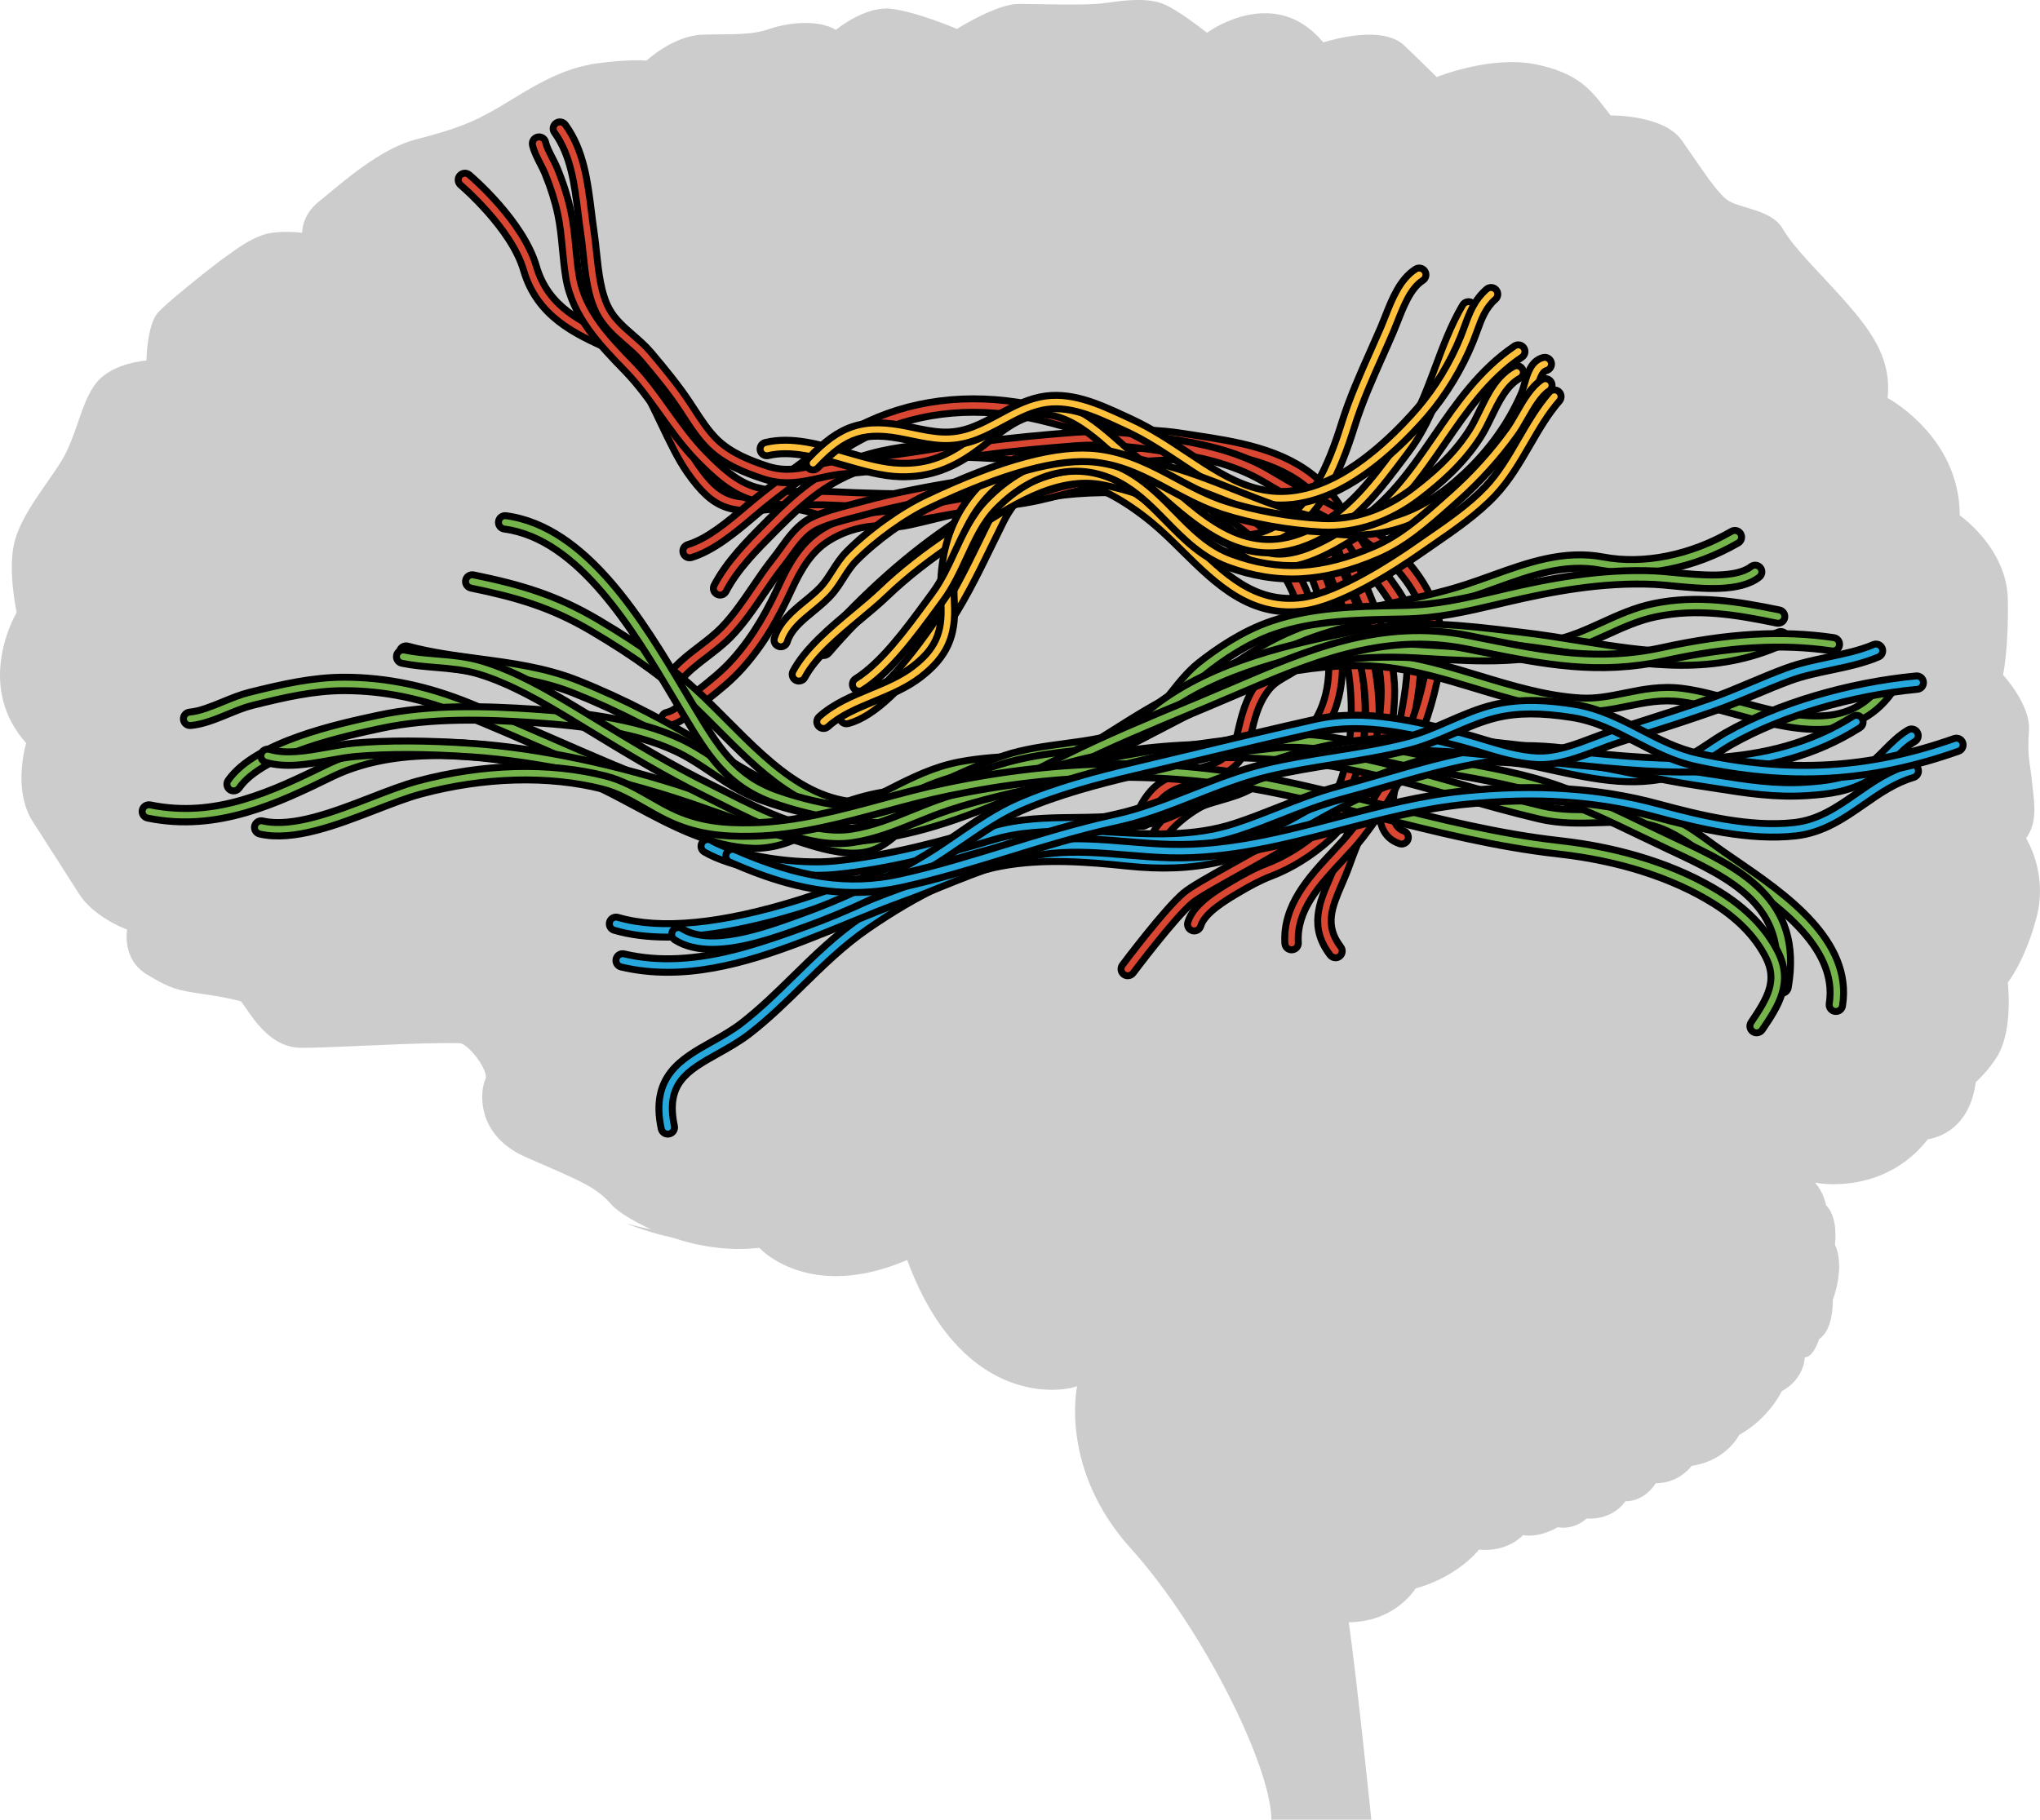 <?xml version="1.0" encoding="utf-8"?>
<!-- Generator: Adobe Illustrator 16.0.0, SVG Export Plug-In . SVG Version: 6.00 Build 0)  -->
<!DOCTYPE svg PUBLIC "-//W3C//DTD SVG 1.1//EN" "http://www.w3.org/Graphics/SVG/1.1/DTD/svg11.dtd">
<svg version="1.1" id="Layer_1" xmlns="http://www.w3.org/2000/svg" xmlns:xlink="http://www.w3.org/1999/xlink" x="0px" y="0px"
	 width="294.373px" height="262.651px" viewBox="0 0 294.373 262.651" enable-background="new 0 0 294.373 262.651"
	 xml:space="preserve">
<g>
	<path id="changecolor" fill="#CCCCCC" d="M292.576,121.37c-0.004-0.007-0.007-0.013-0.01-0.019
		c-0.039-0.071-0.072-0.132-0.101-0.181c-0.007-0.013-0.011-0.02-0.018-0.031c-0.023-0.04-0.042-0.072-0.055-0.093
		c-0.017-0.028-0.026-0.043-0.026-0.043c1.807-2.497,1.107-5.552,0.833-8.324c-0.274-2.78-0.691-3.472-0.417-7.217
		c0.274-3.746-3.746-8.05-3.746-8.05s0.832-3.604,0.691-10.955c-0.12-6.252-5.029-10.581-6.506-11.745c0-0.001,0-0.001,0-0.001
		c-0.021-0.017-0.037-0.029-0.057-0.044c-0.229-0.179-0.372-0.28-0.372-0.28c0-0.357-0.011-0.708-0.03-1.054
		c-0.006-0.101-0.018-0.196-0.025-0.296c-0.018-0.243-0.035-0.487-0.063-0.725c-0.01-0.088-0.025-0.173-0.037-0.261
		c-0.032-0.244-0.063-0.489-0.105-0.728c-0.01-0.06-0.023-0.116-0.035-0.176c-0.048-0.263-0.098-0.524-0.157-0.779
		c-0.007-0.029-0.015-0.057-0.022-0.086c-0.066-0.283-0.138-0.563-0.217-0.836c0-0.002-0.001-0.003-0.002-0.005
		c-2.205-7.626-8.946-11.562-9.646-11.952c-0.009-0.005-0.011-0.006-0.018-0.01c-0.028-0.016-0.048-0.026-0.048-0.026
		c0.559-5.269-1.939-9.156-5.686-13.452c-3.745-4.303-7.775-8.05-9.439-10.963c-1.665-2.914-6.519-2.914-8.184-4.303
		c-0.208-0.176-0.425-0.376-0.641-0.608c-1.556-1.615-3.438-4.57-5.744-7.851c-2.63-3.746-10.265-3.612-10.265-3.612
		c-0.127-0.16-0.249-0.317-0.372-0.474c0-0.001,0-0.002-0.001-0.003c-0.107-0.139-0.215-0.273-0.319-0.409
		c0,0-0.001-0.001-0.002-0.001c-2.26-2.908-4.06-5.198-9.984-6.463c-6.523-1.39-14.426,1.802-14.434,1.806
		c0-0.001-0.001-0.002-0.001-0.002v0.002c-0.001-0.001-0.913-0.917-2.985-2.919c-0.004-0.004-0.008-0.007-0.012-0.011
		c-0.251-0.242-0.512-0.494-0.797-0.768c-0.287-0.277-0.593-0.57-0.917-0.881c-0.201-0.193-0.422-0.362-0.656-0.513
		c-0.085-0.056-0.181-0.097-0.271-0.147c-0.154-0.086-0.307-0.174-0.471-0.244c-0.124-0.055-0.256-0.096-0.386-0.142
		c-0.141-0.05-0.278-0.103-0.424-0.144c-0.149-0.043-0.305-0.075-0.459-0.109c-0.096-0.021-0.187-0.049-0.283-0.066
		c0.001,0.003,0.002,0.006,0.003,0.01c-1.326-0.244-2.786-0.211-4.131-0.052h0.001c-0.31,0.036-0.612,0.079-0.905,0.126
		c-0.003,0.001-0.006,0.001-0.008,0.002c-0.088,0.014-0.168,0.03-0.255,0.045c-1.942,0.332-3.41,0.817-3.41,0.817
		c-0.242-0.295-0.489-0.567-0.737-0.826c-0.052-0.055-0.105-0.103-0.157-0.155c-0.205-0.207-0.412-0.404-0.62-0.588
		c-0.041-0.035-0.081-0.068-0.121-0.104c-0.232-0.198-0.466-0.385-0.7-0.557c-0.014-0.01-0.027-0.02-0.041-0.029
		c-6.69-4.859-14.414,0.869-14.414,0.869s-0.269-0.217-0.7-0.549c-0.001-0.002-0.003-0.004-0.005-0.005
		c-0.087-0.067-0.179-0.138-0.278-0.213c-0.01-0.008-0.021-0.017-0.031-0.024c-0.392-0.298-0.87-0.653-1.395-1.027
		c-0.025-0.019-0.051-0.036-0.076-0.055c-0.103-0.073-0.207-0.146-0.313-0.22c-0.047-0.032-0.093-0.064-0.14-0.098
		c-0.098-0.067-0.196-0.135-0.296-0.202c-0.059-0.039-0.115-0.078-0.174-0.117c-0.094-0.063-0.188-0.126-0.283-0.188
		c-0.064-0.043-0.129-0.085-0.193-0.126c-0.092-0.061-0.184-0.118-0.274-0.177c-0.069-0.044-0.139-0.087-0.208-0.13
		c-0.088-0.054-0.174-0.107-0.261-0.159c-0.074-0.045-0.147-0.087-0.221-0.13c-0.081-0.048-0.161-0.096-0.241-0.141
		c-0.084-0.048-0.166-0.092-0.248-0.137c-0.067-0.036-0.136-0.074-0.202-0.109c-0.146-0.076-0.29-0.148-0.43-0.214
		c-2.355-1.115-5.827-0.699-8.601-0.283c-2.77,0.415-9.431,0.141-12.626,0.141c-2.662,0-7.05,2.505-8.433,3.336
		c-0.056,0.034-0.104,0.063-0.151,0.091c-0.023,0.015-0.045,0.027-0.065,0.041c-0.14,0.085-0.224,0.138-0.224,0.138
		s-5.828-2.497-9.574-2.914c-0.278-0.031-0.56-0.034-0.841-0.025c-0.076,0.002-0.153,0.01-0.23,0.015
		c-0.217,0.015-0.433,0.038-0.648,0.072c-0.068,0.011-0.137,0.021-0.205,0.033c-0.578,0.107-1.146,0.272-1.691,0.478l0,0l0,0
		c-2.389,0.899-4.292,2.482-4.292,2.482c-0.29-0.187-0.611-0.342-0.956-0.473c-0.185-0.07-0.392-0.115-0.59-0.171
		c-0.17-0.047-0.33-0.105-0.508-0.143c-0.243-0.051-0.502-0.078-0.758-0.11c-0.148-0.019-0.29-0.048-0.442-0.061
		c-0.273-0.023-0.554-0.026-0.835-0.031c-0.126-0.003-0.249-0.016-0.376-0.015l-0.002,0.004c-1.804,0.015-3.676,0.359-5.105,0.858
		c-2.781,0.974-5.553,0.698-9.716,0.832c-4.162,0.142-8.05,3.746-8.05,3.746s-2.213-0.274-7.351,0.417
		c-0.255,0.034-0.505,0.079-0.755,0.123l0.028,0.016c-4.813,0.861-8.904,3.593-12.866,5.971c-4.162,2.497-6.943,3.463-12.354,4.854
		c-2.195,0.563-4.456,1.793-6.547,3.189c-0.007,0.004-0.014,0.009-0.021,0.014c-0.313,0.209-0.621,0.42-0.925,0.635
		c-0.02,0.015-0.039,0.028-0.059,0.042c-0.295,0.209-0.585,0.419-0.87,0.63c-0.021,0.017-0.044,0.033-0.066,0.05
		c-0.288,0.215-0.57,0.429-0.848,0.642c-0.01,0.008-0.02,0.016-0.029,0.023c-1.861,1.438-3.444,2.818-4.504,3.657
		c-2.624,2.069-2.499,4.546-2.497,4.575c-0.002,0-0.004,0-0.006,0l0.001,0.002c-0.05-0.006-3.482-0.41-5.549,0.275
		c-2.081,0.691-3.746,1.94-5.686,3.33c-0.1,0.072-0.213,0.154-0.335,0.244c-0.104,0.076-0.217,0.161-0.334,0.249
		c-0.01,0.007-0.019,0.014-0.028,0.021c-2.437,1.83-7.629,6.021-8.875,7.395c-1.29,1.414-1.619,5.219-1.66,6.644
		c0,0.005,0,0.011,0,0.015c-0.003,0.105-0.005,0.2-0.005,0.276c0,0-4.861,0.283-7.217,3.196c-0.28,0.347-0.53,0.726-0.763,1.123
		c-0.071,0.122-0.134,0.256-0.201,0.382c-0.154,0.288-0.307,0.579-0.445,0.886c-0.07,0.156-0.137,0.32-0.205,0.482
		c-0.123,0.296-0.246,0.595-0.362,0.902c-0.073,0.195-0.146,0.395-0.218,0.594c-0.042,0.117-0.086,0.229-0.128,0.348
		c0.002-0.002,0.005-0.004,0.007-0.007c-0.802,2.278-1.551,4.76-2.954,6.944c-0.282,0.439-0.577,0.879-0.876,1.318v-0.001
		c-0.428,0.628-0.866,1.258-1.304,1.889c-0.375,0.54-0.747,1.081-1.11,1.624c-0.006,0.008-0.012,0.017-0.018,0.025
		c-0.785,1.174-1.517,2.353-2.111,3.54c-0.004,0.006-0.008,0.013-0.011,0.019v0.002c-0.557,1.115-0.995,2.238-1.229,3.372
		c-0.833,4.028,0.417,9.714,0.417,9.714s-5.603,9.336,0.294,17.516l-0.011-0.012c0.021,0.029,0.044,0.058,0.065,0.086
		c0.141,0.193,0.284,0.387,0.438,0.579c0.188,0.235,0.384,0.47,0.594,0.702c0,0-0.01,0.033-0.026,0.088
		c-0.002,0.009-0.005,0.019-0.008,0.027c-0.016,0.056-0.035,0.129-0.061,0.225c-0.007,0.025-0.014,0.054-0.021,0.082
		c-0.024,0.094-0.05,0.198-0.079,0.321c-0.01,0.042-0.019,0.085-0.029,0.13c-0.027,0.125-0.057,0.258-0.086,0.406
		c-0.012,0.058-0.022,0.114-0.034,0.175c-0.029,0.151-0.058,0.312-0.086,0.482c-0.012,0.069-0.022,0.137-0.034,0.209
		c-0.027,0.177-0.052,0.361-0.076,0.554c-0.011,0.079-0.021,0.155-0.029,0.236c-0.023,0.201-0.042,0.411-0.06,0.626
		c-0.007,0.081-0.015,0.159-0.021,0.243c-0.017,0.24-0.026,0.489-0.033,0.742c-0.001,0.057-0.006,0.109-0.007,0.166h0.001
		c-0.035,2.104,0.309,4.571,1.661,6.658c3.056,4.72,4.438,6.943,6.66,10.406c0.728,1.135,1.722,2.074,2.729,2.828l-0.002-0.001
		c0.009,0.007,0.018,0.013,0.027,0.019c0.238,0.178,0.476,0.344,0.713,0.501c0.023,0.016,0.046,0.03,0.069,0.046
		c0.503,0.33,0.989,0.612,1.433,0.847c0,0,0,0,0,0.001c0.22,0.115,0.426,0.22,0.619,0.313c0.012,0.006,0.024,0.012,0.036,0.018
		c0.386,0.186,0.705,0.324,0.933,0.418c0.015,0.005,0.023,0.009,0.036,0.015c0.095,0.038,0.171,0.068,0.226,0.089
		c0.018,0.007,0.023,0.009,0.036,0.014c0.047,0.018,0.078,0.029,0.078,0.029s-0.003,0.014-0.006,0.036
		c-0.002,0.01-0.003,0.018-0.005,0.031c-0.004,0.021-0.008,0.047-0.012,0.079c-0.003,0.021-0.006,0.04-0.009,0.066
		c-0.005,0.042-0.01,0.092-0.015,0.146c-0.004,0.031-0.006,0.062-0.009,0.096c-0.005,0.063-0.01,0.131-0.014,0.205
		c-0.002,0.041-0.003,0.085-0.005,0.13c-0.002,0.057-0.003,0.115-0.004,0.177c0,0.053,0,0.104,0,0.159
		c0.001,0.072,0.004,0.148,0.008,0.226c0.003,0.076,0.008,0.153,0.014,0.234c0.006,0.091,0.014,0.184,0.024,0.279
		c0.007,0.063,0.017,0.128,0.025,0.192c0.011,0.08,0.023,0.161,0.038,0.243c0.012,0.068,0.023,0.137,0.038,0.207
		c0.021,0.099,0.044,0.198,0.069,0.299c0.02,0.076,0.039,0.151,0.062,0.228c0.036,0.125,0.076,0.251,0.122,0.378
		c0.022,0.064,0.049,0.128,0.074,0.193c0.04,0.1,0.083,0.199,0.129,0.3c0.03,0.064,0.06,0.129,0.093,0.194
		c0.063,0.124,0.132,0.248,0.206,0.372c0.022,0.036,0.041,0.073,0.064,0.109c0,0.001,0,0.002,0.001,0.003h0.001
		c0.447,0.708,1.094,1.386,2.022,1.935c3.395,2.016,4.181,2.205,7.706,2.736c0.363,0.056,0.746,0.113,1.177,0.177
		c0.318,0.049,0.615,0.097,0.904,0.145h0.001c1.67,0.277,2.866,0.551,3.69,0.764c1.172,1.281,3.72,6.727,8.756,6.727
		c4.337,0,13.236-0.592,19.862-0.675c1.058-0.009,2.065-0.009,2.98,0.009c1.197,0.024,4.318,4,3.697,5.25l-0.006-0.001
		c-0.422,0.841-1.057,4.146,0.934,7.233c0.584,0.904,1.385,1.791,2.494,2.591c0.698,0.504,1.516,0.974,2.47,1.392
		c0.095,0.041,0.178,0.078,0.271,0.118c0.533,0.234,1.041,0.456,1.526,0.667l-0.001-0.001c6.221,2.709,8.418,3.621,10.565,6.1
		c0.089,0.103,0.213,0.222,0.354,0.348c0.029,0.027,0.064,0.056,0.097,0.084c0.123,0.106,0.262,0.219,0.417,0.338
		c0.042,0.032,0.082,0.063,0.126,0.097c0.405,0.303,0.903,0.637,1.488,0.99c0.056,0.033,0.115,0.067,0.172,0.102
		c0.24,0.142,0.492,0.285,0.757,0.431c0.088,0.048,0.174,0.096,0.264,0.144c0.28,0.15,0.572,0.3,0.877,0.451
		c0.067,0.033,0.129,0.065,0.197,0.099c0.308,0.149,0.626,0.298,0.955,0.444c-2.241-0.448-3.654-0.88-3.654-0.88
		c2.341,0.939,4.579,1.608,6.721,2.075c0.071,0.024,0.145,0.047,0.217,0.07c0.44,0.145,0.892,0.283,1.353,0.414
		c0.164,0.046,0.334,0.086,0.5,0.131c0.322,0.085,0.646,0.167,0.975,0.243c0.217,0.051,0.436,0.098,0.656,0.144
		c0.3,0.063,0.604,0.12,0.91,0.175c0.225,0.04,0.448,0.082,0.676,0.117c0.417,0.065,0.84,0.119,1.266,0.167
		c0.269,0.029,0.54,0.052,0.813,0.074c0.347,0.028,0.695,0.054,1.048,0.069c0.251,0.011,0.503,0.015,0.757,0.019
		c0.311,0.004,0.623,0.002,0.938-0.004c0.258-0.006,0.515-0.011,0.774-0.024c0.368-0.02,0.738-0.053,1.109-0.089
		c0.174-0.017,0.347-0.021,0.521-0.041c0.061,0.066,2.375,2.588,6.968,3.634c0.006,0.001,0.013,0.003,0.019,0.004
		c0.24,0.055,0.485,0.104,0.738,0.15c0.02,0.004,0.041,0.007,0.062,0.011c0.241,0.043,0.486,0.082,0.738,0.115
		c0.032,0.005,0.065,0.008,0.097,0.012c0.244,0.031,0.491,0.06,0.745,0.082c0.044,0.004,0.09,0.006,0.134,0.01
		c0.246,0.02,0.495,0.036,0.75,0.047c0.058,0.002,0.117,0.002,0.175,0.004c0.246,0.008,0.493,0.014,0.748,0.012
		c0.079,0,0.161-0.005,0.241-0.006c0.239-0.005,0.479-0.01,0.725-0.023c0.103-0.005,0.209-0.016,0.312-0.022
		c0.23-0.017,0.46-0.031,0.696-0.055c0.14-0.015,0.284-0.035,0.427-0.052c0.206-0.025,0.41-0.047,0.622-0.078
		c0.23-0.034,0.469-0.078,0.706-0.121c0.128-0.022,0.252-0.04,0.382-0.065c1.851-0.36,3.869-0.97,6.059-1.91
		c0.225,0.607,0.466,1.233,0.724,1.865c7.834,18.988,21.293,17.322,23.792,16.356c0,0-2.64,11.929,7.767,23.442
		c10.404,11.521,20.262,31.501,20.262,39.124h4.293h1.467h8.665c0,0-2.056-20.104-3.253-28.494c0.413-0.002,0.812-0.021,1.196-0.057
		c0.195-0.019,0.377-0.051,0.565-0.077c0.183-0.025,0.372-0.044,0.549-0.077c0.194-0.035,0.374-0.083,0.56-0.126
		c0.157-0.037,0.32-0.067,0.471-0.109c0.179-0.05,0.344-0.108,0.514-0.163c0.146-0.048,0.297-0.092,0.437-0.143
		c0.157-0.059,0.304-0.125,0.454-0.188c0.139-0.059,0.281-0.113,0.414-0.176c0.138-0.064,0.265-0.133,0.396-0.2
		c0.132-0.068,0.267-0.134,0.392-0.204c0.118-0.067,0.227-0.137,0.339-0.205c0.125-0.076,0.253-0.152,0.371-0.23
		c0.1-0.066,0.19-0.133,0.285-0.2c0.117-0.083,0.235-0.166,0.345-0.249c0.083-0.064,0.159-0.127,0.237-0.19
		c0.108-0.088,0.217-0.175,0.316-0.262c0.068-0.06,0.129-0.116,0.192-0.175c0.099-0.09,0.196-0.178,0.285-0.266
		c0.054-0.051,0.101-0.1,0.149-0.15c0.09-0.09,0.176-0.179,0.254-0.264c0.039-0.042,0.072-0.08,0.109-0.121
		c0.079-0.089,0.154-0.174,0.222-0.255c0.024-0.029,0.045-0.055,0.067-0.083c0.071-0.086,0.135-0.166,0.191-0.239
		c0.01-0.015,0.019-0.026,0.029-0.04c0.164-0.219,0.266-0.374,0.289-0.412c0.009-0.009,0.009-0.009,0.009-0.009
		c6.24-1.771,9.155-5.615,9.158-5.619c0.26,0.026,0.512,0.041,0.756,0.046c3.669,0.069,5.586-2.127,5.586-2.127
		c0.156,0.026,0.313,0.045,0.468,0.056c2.332,0.173,4.526-1.2,4.526-1.2c2.498,0.417,4.162-1.249,4.162-1.249
		c3.953,0.209,5.619-2.497,5.619-2.497c2.913,0,4.371-2.602,4.371-2.602c3.113,0,4.822-2.042,5.118-2.428
		c0.003-0.004,0.002-0.004,0.006-0.008c0.026-0.035,0.045-0.061,0.045-0.061c0.113-0.017,0.217-0.042,0.327-0.062
		c4.808-0.841,6.54-4.413,6.54-4.413c4.337-2.394,6.155-6.314,6.155-6.314c1.658-0.906,2.489-2.129,2.906-3.125
		c0.416-0.991,0.421-1.758,0.421-1.768c1.268-0.002,2.089-2.658,2.089-2.658c1.829-1.163,1.955-4.596,1.958-5.432
		c0-0.118-0.002-0.184-0.002-0.186c0.571-1.64,0.819-3.018,0.893-4.145h0.001l-0.001-0.001c0.166-2.57-0.59-3.828-0.59-3.828
		c0.078-0.69,0.093-1.298,0.072-1.845c-0.108-2.848-1.34-3.834-1.34-3.834c-0.004-0.016-0.009-0.029-0.013-0.045
		c-0.067-0.304-0.15-0.584-0.241-0.854c-0.029-0.09-0.061-0.176-0.093-0.262c-0.09-0.239-0.186-0.467-0.291-0.679
		c-0.027-0.055-0.055-0.108-0.083-0.162c-0.106-0.202-0.219-0.39-0.335-0.567c-0.044-0.066-0.088-0.132-0.133-0.195
		c-0.128-0.181-0.258-0.353-0.391-0.507c-0.007-0.008-0.013-0.018-0.02-0.025c0.827,0.192,7.251,1.175,12.933-2.997
		c0.006,0,0.012,0.001,0.018,0.001c0.27-0.198,0.536-0.41,0.802-0.632c0.106-0.09,0.211-0.186,0.316-0.279
		c0.292-0.256,0.579-0.528,0.863-0.815c0.106-0.108,0.213-0.218,0.318-0.331c0.356-0.381,0.708-0.778,1.048-1.215
		c0,0,1.578-0.14,3.24-1.339c0-0.001,0-0.001,0-0.001h0.001c1.545-1.116,3.163-3.147,3.652-6.869v-0.009
		c1.168-1.063,2.072-2.186,2.719-3.14l0,0c0.131-0.193,0.27-0.394,0.378-0.572c0.138-0.227,0.262-0.465,0.378-0.71
		c0.036-0.074,0.067-0.152,0.101-0.229c0.013-0.029,0.026-0.059,0.039-0.088c0.011-0.025,0.022-0.05,0.033-0.075
		c0.051-0.123,0.102-0.246,0.148-0.372c0.033-0.088,0.064-0.176,0.095-0.265c0.063-0.182,0.122-0.365,0.177-0.551
		c0.024-0.085,0.05-0.17,0.072-0.255c0.058-0.21,0.108-0.42,0.156-0.632c0.014-0.063,0.029-0.123,0.042-0.185
		c0.119-0.567,0.208-1.139,0.272-1.701c0.005-0.042,0.008-0.082,0.013-0.124c0.025-0.236,0.047-0.47,0.064-0.7
		c0.005-0.066,0.01-0.13,0.014-0.195c0.015-0.207,0.026-0.411,0.034-0.611c0.003-0.066,0.006-0.133,0.009-0.198
		c0.007-0.199,0.012-0.394,0.015-0.583c0-0.057,0.002-0.114,0.002-0.169c0.002-0.221,0.002-0.433-0.002-0.636
		c0-0.018,0-0.037,0-0.055c-0.003-0.208-0.009-0.405-0.016-0.591c-0.005-0.121-0.01-0.229-0.016-0.34
		c-0.002-0.055-0.005-0.111-0.008-0.164c-0.042-0.77-0.1-1.252-0.1-1.252l0.002-0.002l0,0l0,0c0.02-0.024,2.502-3.079,4.16-9.438
		C295.294,126.996,293.251,122.613,292.576,121.37z"/>
	<g>
		<path fill="#D94732" stroke="#000000" stroke-linecap="round" stroke-linejoin="round" stroke-miterlimit="10" d="
			M162.736,140.842c-0.202,0-0.406-0.063-0.581-0.194c-0.429-0.321-0.517-0.93-0.194-1.358c0.247-0.33,6.091-8.112,8.824-10.415
			c1.051-0.886,3.611-2.314,6.854-4.123c5.108-2.851,12.104-6.753,14.42-9.433c3.405-3.937,6.467-24.18-6.817-37.803
			c-11.754-12.055-38.616-5.469-50.084-2.656c-1.543,0.378-2.84,0.695-3.828,0.905c-5.141,1.094-8.883-0.097-12.182-1.145
			c-2.497-0.793-4.655-1.475-7.129-1.183c-6.575,0.785-9.065,0.188-12.876-5.271c-1.314-1.884-2.506-4.384-3.767-7.03
			c-2.089-4.386-4.457-9.355-7.297-10.638l-0.229-0.104c-4.852-2.188-10.35-4.669-12.303-11.397
			c-1.756-6.046-9.013-12.226-9.086-12.288c-0.41-0.346-0.462-0.958-0.115-1.367c0.345-0.409,0.959-0.463,1.367-0.115
			c0.317,0.267,7.78,6.626,9.698,13.229c1.703,5.868,6.55,8.055,11.237,10.169l0.229,0.104c3.487,1.574,5.909,6.657,8.251,11.572
			c1.225,2.572,2.383,5.002,3.605,6.754c3.356,4.806,5.21,5.155,11.054,4.454c2.898-0.347,5.349,0.435,7.947,1.26
			c3.219,1.023,6.547,2.079,11.191,1.097c0.973-0.207,2.249-0.52,3.768-0.893c11.793-2.891,39.409-9.661,51.938,3.187
			c13.575,13.923,11.434,35.182,6.896,40.428c-2.54,2.938-9.417,6.775-14.943,9.858c-3.026,1.688-5.64,3.146-6.548,3.912
			c-2.565,2.161-8.463,10.016-8.522,10.095C163.323,140.708,163.032,140.842,162.736,140.842z"/>
		<path fill="#D94732" stroke="#000000" stroke-linecap="round" stroke-linejoin="round" stroke-miterlimit="10" d="M167.31,124.386
			c-0.261,0-0.521-0.104-0.713-0.312c-0.7-0.757-0.936-1.71-0.683-2.755c0.742-3.063,5.721-6.337,7.309-6.915
			c0.838-0.306,1.662-0.542,2.46-0.771c1.428-0.41,2.777-0.798,4.075-1.534c2.88-1.632,6.823-3.866,9.011-6.681
			c2.803-3.61,3.572-7.92,2.571-14.408c-1.387-8.97-5.21-14.637-11.689-17.324c-4.43-1.838-9.371-2.208-13.655-2.41
			c-4.373-0.208-9.443-0.36-14.278,0.446c-11.026,1.84-21.875,1.651-31.954,1.178c-1.11-0.053-2.258-0.041-3.368-0.028
			c-2.499,0.025-5.077,0.054-7.634-0.624c-3.336-0.885-5.923-3.32-8.288-5.738c-1.967-2.012-3.627-4.334-5.232-6.581
			c-1.543-2.158-3.139-4.39-4.972-6.281l-0.137-0.142c-3.543-3.656-7.56-7.8-8.484-13.407c-0.224-1.365-0.355-2.747-0.483-4.084
			c-0.159-1.667-0.324-3.391-0.668-5.037c-0.389-1.862-1.016-3.859-1.865-5.937c-0.174-0.423-0.412-0.888-0.664-1.379
			c-0.461-0.898-0.938-1.827-1.133-2.729c-0.112-0.523,0.221-1.04,0.745-1.153c0.519-0.112,1.04,0.221,1.153,0.745
			c0.141,0.652,0.558,1.465,0.961,2.251c0.26,0.506,0.529,1.029,0.734,1.53c0.894,2.188,1.556,4.298,1.969,6.275
			c0.366,1.752,0.536,3.529,0.7,5.249c0.124,1.305,0.253,2.653,0.467,3.953c0.825,5.008,4.454,8.752,7.963,12.372l0.137,0.141
			c1.934,1.996,3.572,4.288,5.156,6.504c1.563,2.187,3.18,4.448,5.042,6.353c2.266,2.317,4.536,4.461,7.397,5.219
			c2.302,0.609,4.638,0.584,7.115,0.56c1.137-0.011,2.313-0.024,3.48,0.03c9.973,0.471,20.698,0.656,31.542-1.152
			c5.025-0.839,10.217-0.684,14.69-0.472c4.448,0.211,9.589,0.599,14.308,2.557c7.058,2.928,11.386,9.26,12.863,18.82
			c0.77,4.986,1.02,10.774-2.956,15.896c-2.426,3.121-6.564,5.466-9.586,7.178c-1.498,0.85-3.023,1.288-4.497,1.712
			c-0.766,0.22-1.557,0.447-2.332,0.729c-1.466,0.533-5.593,3.514-6.086,5.548c-0.1,0.411-0.033,0.704,0.222,0.979
			c0.363,0.394,0.34,1.008-0.054,1.372C167.783,124.3,167.546,124.386,167.31,124.386z"/>
		<path fill="#D94732" stroke="#000000" stroke-linecap="round" stroke-linejoin="round" stroke-miterlimit="10" d="
			M164.898,119.258c-0.069,0-0.141-0.008-0.211-0.023c-0.523-0.116-0.854-0.634-0.737-1.157c0.266-1.199,0.815-2.306,1.729-3.48
			c1.824-2.34,4.429-2.994,6.727-3.571c2.939-0.738,5.26-1.321,6.075-4.827l0.087-0.373c0.618-2.667,1.151-4.97,2.863-7.269
			c0.986-1.327,2.145-1.988,3.264-2.629c0.682-0.389,1.325-0.757,1.926-1.271c3.542-3.039-0.745-11.313-3.13-14.252
			c-2.066-2.545-4.864-4.539-7.569-6.467c-2.37-1.691-5.052-2.236-7.892-2.813l-0.754-0.154c-3.341-0.688-6.869-1.229-10.041-0.533
			c-1.218,0.268-2.439,0.582-3.621,0.887c-2.459,0.634-5.001,1.289-7.665,1.559c-3.189,0.324-6.4,0.909-9.506,1.476
			c-3.403,0.62-6.922,1.263-10.445,1.567c-2.259,0.195-4.449,0.919-6.337,2.095c-2.492,1.554-3.963,3.946-5.405,7.063
			c-1.705,3.683-3.743,7.607-7.088,11.357c-1.633,1.828-3.381,3.21-5.231,4.674l-0.906,0.72c-0.241,0.193-0.494,0.412-0.757,0.64
			c-1.067,0.924-2.277,1.971-3.679,2.245c-0.524,0.109-1.035-0.239-1.139-0.766c-0.104-0.525,0.239-1.036,0.766-1.139
			c0.895-0.176,1.896-1.043,2.781-1.809c0.282-0.245,0.556-0.48,0.815-0.688l0.914-0.726c1.783-1.41,3.467-2.742,4.987-4.444
			c3.176-3.561,5.133-7.333,6.774-10.88c1.374-2.97,3.069-5.98,6.141-7.895c2.146-1.337,4.634-2.16,7.195-2.381
			c3.433-0.298,6.906-0.931,10.266-1.544c3.143-0.572,6.392-1.165,9.658-1.497c2.518-0.254,4.877-0.862,7.376-1.507
			c1.198-0.309,2.438-0.628,3.689-0.903c3.524-0.773,7.297-0.205,10.85,0.529l0.748,0.152c2.914,0.592,5.927,1.204,8.617,3.125
			c2.825,2.013,5.731,4.085,7.965,6.835c2.911,3.587,7.679,12.835,2.886,16.947c-0.74,0.636-1.495,1.067-2.226,1.484
			c-1.033,0.591-1.925,1.101-2.67,2.103c-1.47,1.973-1.938,3.992-2.53,6.548l-0.087,0.374c-1.083,4.661-4.488,5.516-7.492,6.271
			c-2.188,0.549-4.256,1.068-5.668,2.881c-0.73,0.939-1.164,1.8-1.366,2.708C165.744,118.95,165.343,119.258,164.898,119.258z"/>
		<path fill="#D94732" stroke="#000000" stroke-linecap="round" stroke-linejoin="round" stroke-miterlimit="10" d="M172.33,134.372
			c-0.089,0-0.18-0.013-0.27-0.038c-0.515-0.149-0.812-0.688-0.663-1.202c0.769-2.656,4.241-4.706,6.316-5.931
			c1.587-0.937,3.244-1.863,5.005-2.536c2.752-1.05,5.475-2.744,7.872-4.9c4.177-3.757,6.597-10.203,6.475-17.243
			c-0.123-7.099-2.453-13.117-5.256-19.689c-2.775-6.51-8.175-8.751-14.426-11.347l-0.931-0.387
			c-2.924-1.221-6.283-1.432-9.531-1.636c-1.195-0.074-2.431-0.152-3.625-0.279c-3.785-0.402-7.788-0.747-11.465-0.176
			c-2.112,0.329-4.271,0.749-6.358,1.155c-1.82,0.354-3.702,0.721-5.565,1.03c-4.955,0.822-10.204,1.739-15.122,3.107
			c-0.494,0.137-1.01,0.272-1.537,0.41c-1.837,0.481-3.737,0.979-5.281,1.722c-1.531,0.736-2.609,2.233-3.751,3.818
			c-0.383,0.531-0.763,1.059-1.157,1.553c-1.01,1.268-1.957,2.661-2.872,4.009c-1.432,2.106-2.912,4.285-4.73,6.146
			c-1.027,1.05-2.215,1.96-3.363,2.841c-1.497,1.147-2.912,2.231-3.981,3.586c-0.331,0.42-0.942,0.493-1.363,0.16
			c-0.421-0.332-0.492-0.942-0.16-1.363c1.22-1.544,2.798-2.754,4.324-3.924c1.145-0.877,2.226-1.706,3.155-2.657
			c1.698-1.736,3.129-3.843,4.513-5.879c0.937-1.378,1.904-2.803,2.961-4.128c0.375-0.471,0.735-0.972,1.1-1.477
			c1.232-1.713,2.508-3.484,4.484-4.435c1.714-0.823,3.705-1.345,5.632-1.85c0.517-0.135,1.023-0.268,1.509-0.403
			c5.01-1.393,10.317-2.32,15.323-3.151c1.838-0.306,3.706-0.669,5.513-1.021c2.105-0.409,4.282-0.833,6.431-1.168
			c3.905-0.609,8.054-0.254,11.969,0.164c1.152,0.122,2.313,0.195,3.541,0.272c3.409,0.213,6.934,0.435,10.158,1.781l0.927,0.386
			c6.367,2.643,12.381,5.14,15.467,12.377c2.884,6.764,5.282,12.969,5.412,20.418c0.132,7.594-2.529,14.592-7.117,18.72
			c-2.574,2.314-5.506,4.137-8.479,5.271c-1.625,0.62-3.196,1.5-4.651,2.358c-1.766,1.042-4.942,2.918-5.496,4.833
			C173.139,134.096,172.751,134.372,172.33,134.372z"/>
		<path fill="#D94732" stroke="#000000" stroke-linecap="round" stroke-linejoin="round" stroke-miterlimit="10" d="
			M192.717,138.248c-0.291,0-0.579-0.13-0.77-0.379c-3.102-4.026-1.566-7.593-0.082-11.042c0.365-0.849,0.743-1.727,1.059-2.619
			c0.506-1.434,1.069-2.826,1.614-4.173c0.761-1.881,1.548-3.825,2.16-5.848c1.105-3.655,2.399-8.499,2.598-13.54
			c0.202-5.158-1.776-10.034-3.69-14.75c-0.809-1.994-1.646-4.057-2.311-6.119c-1.638-5.084-7.908-9.827-13.257-11.885
			c-5.348-2.055-10.708-1.629-16.388-1.179c-3.217,0.255-6.541,0.52-9.854,0.287c-1.517-0.105-3.047-0.233-4.588-0.362
			c-8.259-0.691-16.797-1.405-24.661,1.178c-4.734,1.557-8.285,4.479-12.16,8.39l-0.632,0.636c-2.612,2.624-5.313,5.337-6.985,8.531
			c-0.248,0.475-0.835,0.66-1.31,0.409c-0.475-0.248-0.658-0.835-0.409-1.31c1.809-3.455,4.741-6.401,7.328-9l0.629-0.634
			c3.523-3.556,7.529-7.09,12.934-8.866c8.239-2.708,16.979-1.978,25.429-1.269c1.531,0.128,3.054,0.255,4.561,0.361
			c3.169,0.22,6.419-0.037,9.565-0.287c5.642-0.449,11.478-0.912,17.238,1.302c5.601,2.155,12.498,7.175,14.407,13.102
			c0.643,1.995,1.466,4.023,2.262,5.985c1.991,4.906,4.05,9.979,3.831,15.556c-0.207,5.262-1.54,10.26-2.68,14.026
			c-0.638,2.106-1.441,4.093-2.218,6.013c-0.537,1.327-1.092,2.699-1.584,4.092c-0.337,0.954-0.728,1.862-1.106,2.74
			c-1.435,3.334-2.568,5.967-0.163,9.091c0.327,0.424,0.248,1.034-0.177,1.36C193.132,138.183,192.923,138.248,192.717,138.248z"/>
		<path fill="#D94732" stroke="#000000" stroke-linecap="round" stroke-linejoin="round" stroke-miterlimit="10" d="
			M202.253,121.829c-0.104,0-0.211-0.017-0.315-0.053c-4.831-1.661-2.584-8.841-0.942-14.083c0.438-1.4,0.817-2.609,0.967-3.431
			l0.148-0.806c0.695-3.778,1.353-7.349,0.636-11.121c-0.748-3.927-2.96-6.749-5.303-9.736c-0.463-0.591-0.932-1.188-1.395-1.801
			c-0.976-1.292-1.816-2.707-2.63-4.075c-1.362-2.292-2.649-4.457-4.522-6.115c-4.525-4.007-11.128-5.007-16.953-5.889
			c-0.619-0.094-1.231-0.187-1.836-0.281c-1.446-0.228-2.937-0.334-4.378-0.437c-2.188-0.155-4.451-0.316-6.707-0.9
			c-1.284-0.332-2.551-0.694-3.815-1.057c-2.259-0.647-4.595-1.316-6.959-1.773c-8.496-1.646-16.63-0.616-23.522,2.975
			c-4.278,2.229-7.996,5.104-11.932,8.146l-1.241,0.959c-0.859,0.66-1.745,1.409-2.683,2.202c-2.723,2.303-5.809,4.912-9.076,5.917
			c-0.516,0.159-1.057-0.132-1.213-0.643c-0.157-0.513,0.13-1.056,0.643-1.213c2.888-0.888,5.687-3.255,8.393-5.544
			c0.956-0.808,1.858-1.571,2.753-2.259l1.237-0.955c3.83-2.961,7.791-6.023,12.223-8.332c7.284-3.797,15.854-4.89,24.788-3.16
			c2.447,0.474,4.825,1.155,7.124,1.813c1.249,0.357,2.499,0.716,3.768,1.044c2.084,0.539,4.16,0.687,6.358,0.843
			c1.481,0.105,3.015,0.215,4.543,0.455c0.6,0.095,1.209,0.187,1.824,0.28c6.091,0.922,12.995,1.967,17.949,6.354
			c2.1,1.858,3.525,4.257,4.904,6.577c0.822,1.383,1.599,2.689,2.51,3.896c0.456,0.604,0.917,1.191,1.373,1.773
			c2.492,3.178,4.847,6.181,5.682,10.57c0.785,4.131,0.096,7.873-0.633,11.836l-0.147,0.803c-0.172,0.938-0.566,2.2-1.024,3.662
			c-1.324,4.229-3.325,10.62-0.279,11.667c0.507,0.175,0.776,0.727,0.603,1.233C203.033,121.576,202.657,121.829,202.253,121.829z"
			/>
		<path fill="#D94732" stroke="#000000" stroke-linecap="round" stroke-linejoin="round" stroke-miterlimit="10" d="
			M186.378,137.101c-0.509,0-0.937-0.396-0.968-0.911c-0.341-5.52,3.474-9.61,6.839-13.22c1.093-1.172,2.124-2.278,2.976-3.383
			c5.748-7.45,9.681-16.474,10.792-24.757c1.162-8.679-6.333-15.845-13.735-19.656c-3.12-1.605-6.022-3.315-9.096-5.126
			l-0.905-0.532c-3.236-1.904-7.185-3.19-12.428-4.048c-4.979-0.815-9.871-1.516-14.992-1.1c-4.285,0.344-8.879,0.75-13.439,1.384
			c-2.011,0.28-4.01,0.596-6.004,0.91c-4.318,0.682-8.784,1.387-13.261,1.691c-1.383,0.093-2.678,0.381-3.929,0.658
			c-2.481,0.55-5.043,1.118-8.113,0.107c-2.65-0.874-5.665-2.062-7.93-4.25c-1.453-1.405-2.582-3.145-3.674-4.827l-0.434-0.668
			c-1.634-2.49-3.563-4.829-5.563-7.204c-0.716-0.853-1.557-1.585-2.447-2.359c-1.411-1.229-2.871-2.5-3.858-4.318
			c-1.398-2.573-1.755-5.961-2.069-8.95c-0.104-0.988-0.205-1.949-0.339-2.844c-0.144-0.959-0.265-1.936-0.386-2.919
			c-0.507-4.111-1.031-8.362-3.407-11.643c-0.314-0.435-0.218-1.041,0.217-1.355c0.434-0.316,1.041-0.217,1.355,0.217
			c2.669,3.686,3.225,8.188,3.762,12.543c0.119,0.967,0.237,1.928,0.379,2.87c0.138,0.921,0.242,1.91,0.35,2.928
			c0.31,2.946,0.63,5.992,1.845,8.227c0.82,1.512,2.087,2.614,3.427,3.781c0.907,0.789,1.846,1.605,2.659,2.573
			c2.037,2.422,4.007,4.81,5.699,7.391l0.439,0.675c1.032,1.591,2.101,3.236,3.395,4.487c1.982,1.917,4.746,2.998,7.188,3.803
			c2.563,0.844,4.659,0.379,7.085-0.158c1.322-0.294,2.689-0.598,4.219-0.701c4.39-0.298,8.813-0.996,13.089-1.671
			c2.006-0.317,4.017-0.634,6.039-0.915c4.61-0.642,9.237-1.051,13.551-1.397c5.337-0.43,10.359,0.284,15.463,1.119
			c5.486,0.898,9.648,2.262,13.098,4.29l0.906,0.533c3.048,1.796,5.928,3.492,8.999,5.072c7.99,4.116,16.067,11.962,14.771,21.641
			c-1.154,8.611-5.229,17.974-11.179,25.685c-0.906,1.176-1.969,2.315-3.093,3.521c-3.25,3.485-6.61,7.09-6.321,11.776
			c0.033,0.535-0.374,0.995-0.909,1.028C186.418,137.1,186.399,137.101,186.378,137.101z"/>
		<path fill="#75B34B" stroke="#000000" stroke-linecap="round" stroke-linejoin="round" stroke-miterlimit="10" d="
			M109.038,122.449c-0.109,0-0.219-0.001-0.33-0.004c-6.069-0.17-11.729-3.2-17.204-6.131c-4.227-2.263-8.598-4.604-13.008-5.503
			c-13.212-2.696-23.215-2.265-30.572,1.319c-7.736,3.768-16.507,8.039-26.638,5.95c-0.525-0.107-0.863-0.621-0.756-1.146
			c0.107-0.525,0.62-0.856,1.146-0.756c9.483,1.953,17.574-1.985,25.397-5.795c7.757-3.776,18.163-4.259,31.811-1.476
			c4.688,0.957,9.186,3.365,13.536,5.694c5.275,2.824,10.729,5.744,16.342,5.9c2.979,0.081,5.718-1.203,8.229-2.53
			c4.641-2.45,9.057-3.734,13.899-4.041c1.734-0.111,3.437,0.082,5.085,0.269c1.653,0.188,3.219,0.363,4.722,0.238
			c2.247-0.189,4.82-1.256,7.09-2.196c0.502-0.208,0.992-0.411,1.468-0.601c3.933-1.568,7.688-3.941,11.321-6.235
			c3.068-1.938,6.241-3.942,9.567-5.505c8.991-4.221,20.935-6.452,29.718-5.56c4.664,0.477,9.21,1.854,13.607,3.188
			c4.727,1.433,9.613,2.914,14.542,3.217c2.247,0.14,4.3-0.276,6.466-0.716c2.576-0.523,5.24-1.062,8.368-0.66
			c2.42,0.313,5.029,1.035,7.792,1.8c7.856,2.176,15.979,4.423,20.854-2.389c0.312-0.438,0.917-0.539,1.354-0.225
			c0.437,0.312,0.537,0.918,0.225,1.354c-5.665,7.916-14.85,5.374-22.951,3.131c-2.694-0.746-5.238-1.451-7.521-1.745
			c-2.81-0.364-5.202,0.122-7.734,0.637c-2.192,0.445-4.464,0.904-6.971,0.751c-5.155-0.316-10.152-1.831-14.986-3.297
			c-4.309-1.306-8.764-2.656-13.241-3.113c-8.465-0.871-19.996,1.301-28.695,5.386c-3.217,1.511-6.338,3.482-9.356,5.389
			c-3.707,2.341-7.54,4.762-11.639,6.396c-0.468,0.187-0.95,0.387-1.443,0.591c-2.401,0.995-5.122,2.123-7.671,2.337
			c-1.695,0.143-3.428-0.053-5.102-0.242c-1.565-0.177-3.186-0.361-4.744-0.261c-4.56,0.289-8.727,1.503-13.116,3.82
			C115.361,121.03,112.385,122.449,109.038,122.449z"/>
		<path fill="#75B34B" stroke="#000000" stroke-linecap="round" stroke-linejoin="round" stroke-miterlimit="10" d="
			M123.104,123.143c-2.755,0-5.802-0.99-8.566-1.89c-1.251-0.406-2.432-0.791-3.46-1.039c-11.083-2.676-21.715-7.316-31.996-11.805
			c-3.936-1.718-8.005-3.494-12.035-5.132c-5.914-2.402-11.583-3.575-17.329-3.587c-0.022,0-0.045,0-0.068,0
			c-4.318,0-8.55,0.966-13.233,2.132c-1.114,0.278-2.281,0.757-3.516,1.264c-1.773,0.728-3.606,1.479-5.38,1.635
			c-0.539,0.05-1.006-0.349-1.052-0.882c-0.047-0.534,0.348-1.005,0.882-1.052c1.479-0.13,3.174-0.825,4.813-1.497
			c1.244-0.511,2.531-1.039,3.782-1.351c4.837-1.204,9.24-2.196,13.775-2.19c6,0.013,11.906,1.232,18.056,3.729
			c4.054,1.647,8.135,3.429,12.081,5.151c10.205,4.455,20.757,9.061,31.675,11.697c1.102,0.266,2.317,0.661,3.604,1.08
			c3.356,1.09,7.156,2.327,9.888,1.553c1.469-0.417,2.772-1.631,4.153-2.917c1.028-0.957,2.092-1.947,3.284-2.64
			c3.901-2.268,7.934-2.854,11.833-3.423c2.879-0.419,5.855-0.853,8.728-1.973c4.805-1.873,9.59-4.367,14.217-6.778
			c3.823-1.993,7.776-4.053,11.763-5.779c8.402-3.641,16.053-4.963,25.549-4.42l1.828,0.107c7.067,0.423,14.374,0.861,21.194-1.756
			c1.222-0.469,2.431-1.02,3.6-1.552c2.333-1.062,4.745-2.159,7.458-2.715c6.295-1.289,12.172-0.296,18.141,0.928
			c0.524,0.108,0.863,0.621,0.756,1.146c-0.107,0.524-0.612,0.858-1.146,0.756c-5.982-1.229-11.417-2.145-17.361-0.928
			c-2.497,0.511-4.705,1.516-7.042,2.58c-1.195,0.544-2.432,1.106-3.709,1.597c-7.214,2.768-14.734,2.316-22.006,1.881l-1.821-0.107
			c-9.182-0.522-16.561,0.752-24.668,4.264c-3.922,1.698-7.844,3.742-11.637,5.719c-4.674,2.437-9.506,4.955-14.409,6.866
			c-3.078,1.2-6.166,1.65-9.152,2.085c-3.889,0.566-7.561,1.102-11.139,3.18c-1.003,0.584-1.942,1.458-2.936,2.383
			c-1.488,1.386-3.027,2.819-4.947,3.363C124.777,123.048,123.954,123.143,123.104,123.143z"/>
		<path fill="#75B34B" stroke="#000000" stroke-linecap="round" stroke-linejoin="round" stroke-miterlimit="10" d="
			M121.341,117.825c-6.868,0-13.751-4.349-18.712-7.482c-6.798-4.295-13.506-7.768-19.937-10.321
			c-4.483-1.781-9.268-2.414-13.894-3.026c-3.441-0.455-6.999-0.927-10.451-1.863c-0.518-0.14-0.823-0.673-0.683-1.19
			c0.141-0.519,0.679-0.825,1.19-0.683c3.328,0.902,6.82,1.364,10.198,1.812c4.743,0.628,9.648,1.277,14.355,3.146
			c6.542,2.599,13.357,6.126,20.257,10.485c8.172,5.162,16.103,9.492,23.314,5.878l1.288-0.65c3.31-1.68,6.436-3.265,10.29-3.986
			c2.948-0.551,5.918-0.717,8.789-0.877c1.939-0.108,3.945-0.22,5.907-0.45c7.222-0.849,14.223-5.634,20.992-10.262
			c2.68-1.832,5.21-3.563,7.731-5.039c6.147-3.601,12.551-4.951,18.743-6.257c3.556-0.75,7.233-1.525,10.892-2.722
			c1.235-0.403,2.459-0.845,3.679-1.283c5.099-1.837,10.372-3.737,16.069-2.658c5.783,1.1,12.525-0.255,18.501-3.706
			c0.465-0.267,1.059-0.109,1.326,0.355c0.268,0.464,0.108,1.058-0.355,1.326c-6.372,3.68-13.602,5.112-19.833,3.933
			c-5.173-0.985-9.973,0.747-15.051,2.576c-1.236,0.445-2.479,0.893-3.732,1.303c-3.759,1.229-7.488,2.015-11.095,2.775
			c-6.318,1.333-12.287,2.592-18.163,6.033c-2.462,1.441-4.966,3.153-7.617,4.966c-6.963,4.761-14.164,9.684-21.86,10.587
			c-2.021,0.237-4.057,0.351-6.025,0.461c-2.81,0.156-5.716,0.318-8.54,0.847c-3.581,0.67-6.449,2.125-9.77,3.809l-1.296,0.654
			C125.725,117.382,123.534,117.825,121.341,117.825z"/>
		<path fill="#75B34B" stroke="#000000" stroke-linecap="round" stroke-linejoin="round" stroke-miterlimit="10" d="
			M124.697,117.741c-8.778,0-15.09-6.34-21.221-12.498c-0.994-0.999-1.991-2.001-3.002-2.979
			c-4.109-3.979-8.651-7.322-15.186-11.181c-5.74-3.388-10.703-4.839-17.337-6.2c-0.525-0.108-0.863-0.621-0.756-1.146
			c0.108-0.524,0.618-0.86,1.146-0.756c6.834,1.403,11.96,2.905,17.933,6.431c6.674,3.94,11.324,7.367,15.55,11.458
			c1.019,0.986,2.024,1.997,3.027,3.004c7.01,7.042,13.629,13.695,23.647,11.502c3.211-0.702,6.42-2.135,9.522-3.521
			c2.262-1.01,4.6-2.055,6.956-2.828c2.786-0.916,5.725-1.31,8.565-1.69c3.525-0.473,6.854-0.918,9.932-2.271
			c2.237-0.984,3.81-2.968,5.475-5.067c1.211-1.527,2.464-3.107,4.034-4.353c2.445-1.939,6.232-4.55,10.381-5.97
			c5.913-2.026,12.201-2.146,18.282-2.262l0.889-0.018c4.801-0.095,8.715-1.018,13.246-2.086l1.104-0.261
			c6.432-1.508,14.067-3,21.957-2.636c0.791,0.037,1.752,0.13,2.769,0.229c3.739,0.363,8.858,0.858,11.064-0.862
			c0.424-0.332,1.033-0.255,1.362,0.167c0.33,0.423,0.255,1.033-0.167,1.362c-2.819,2.199-8.157,1.682-12.447,1.266
			c-0.992-0.097-1.929-0.188-2.671-0.222c-7.647-0.361-15.122,1.106-21.424,2.587l-1.102,0.259
			c-4.64,1.095-8.646,2.039-13.653,2.139l-0.891,0.017c-5.932,0.113-12.064,0.229-17.69,2.157c-3.888,1.332-7.478,3.811-9.804,5.655
			c-1.395,1.105-2.576,2.596-3.72,4.037c-1.738,2.192-3.536,4.46-6.214,5.639c-3.328,1.463-6.951,1.949-10.455,2.418
			c-2.754,0.369-5.602,0.751-8.218,1.61c-2.261,0.743-4.554,1.767-6.77,2.757c-3.192,1.426-6.494,2.899-9.9,3.645
			C127.445,117.593,126.042,117.741,124.697,117.741z"/>
		<path fill="#75B34B" stroke="#000000" stroke-linecap="round" stroke-linejoin="round" stroke-miterlimit="10" d="
			M123.915,118.219c-4.514,0.001-9.218-0.937-14.337-2.804c-2.526-0.922-4.747-2.413-6.895-3.855
			c-1.29-0.866-2.623-1.762-3.979-2.499c-6.139-3.336-14.783-4.293-21.628-4.754c-6.87-0.463-14.864-0.725-22.088,0.826
			c-5.088,1.09-17.005,3.644-20.479,8.613c-0.309,0.439-0.913,0.548-1.352,0.24c-0.439-0.308-0.547-0.913-0.24-1.352
			c3.912-5.597,15.902-8.166,21.664-9.4c7.457-1.599,15.621-1.334,22.625-0.865c7.042,0.475,15.954,1.471,22.424,4.986
			c1.437,0.78,2.808,1.701,4.135,2.592c2.146,1.441,4.173,2.803,6.479,3.644c10.563,3.854,18.897,3.619,27.863-0.789
			c5.747-2.825,10.813-3.807,17.124-4.473c4.092-0.434,6.319-2.291,9.14-4.644c0.752-0.627,1.533-1.277,2.385-1.931
			c8.14-6.24,19.527-8.963,30.622-10.977c7.193-1.307,13.776-0.521,20.744,0.313l1.515,0.18c2.778,0.327,5.541,0.773,8.213,1.204
			c9.894,1.597,19.238,3.103,28.712-1.229c0.489-0.222,1.063-0.009,1.286,0.479c0.223,0.487,0.008,1.063-0.479,1.286
			c-10.01,4.573-19.635,3.023-29.828,1.379c-2.651-0.428-5.394-0.87-8.13-1.192l-1.518-0.181
			c-6.819-0.814-13.257-1.583-20.169-0.329c-10.854,1.97-21.975,4.618-29.786,10.607c-0.83,0.636-1.591,1.271-2.323,1.881
			c-2.951,2.462-5.501,4.587-10.179,5.082c-6.1,0.645-10.982,1.586-16.471,4.285C133.974,116.997,129.068,118.219,123.915,118.219z"
			/>
		<path fill="#75B34B" stroke="#000000" stroke-linecap="round" stroke-linejoin="round" stroke-miterlimit="10" d="
			M128.429,118.762c-5.742,0-11.45-0.957-16.769-2.833c-6.814-2.403-9.571-6.985-13.063-12.787
			c-0.484-0.805-0.932-1.557-1.394-2.334c-5.776-9.714-13.688-23.018-24.431-24.445c-0.531-0.07-0.905-0.559-0.834-1.09
			c0.07-0.531,0.543-0.911,1.09-0.834c11.675,1.551,19.864,15.321,25.843,25.377c0.461,0.773,0.906,1.523,1.338,2.239
			c3.47,5.768,5.939,9.872,12.097,12.044c6.795,2.396,14.26,3.23,21.578,2.421c6.203-0.688,12.033-3.621,17.671-6.456
			c0.739-0.372,1.476-0.742,2.211-1.106c5.786-2.871,11.796-5.373,17.607-7.794l1.92-0.8c1.437-0.6,2.86-1.21,4.276-1.817
			c11.156-4.784,21.697-9.304,34.285-6.82l2.258,0.449c8.871,1.775,16.533,3.307,25.686,1.298
			c9.494-2.083,17.382-2.541,24.825-1.439c0.53,0.078,0.897,0.571,0.818,1.102s-0.57,0.91-1.102,0.818
			c-7.205-1.064-14.87-0.615-24.126,1.416c-9.551,2.095-17.396,0.527-26.482-1.291l-2.252-0.448
			c-12.006-2.364-22.273,2.037-33.146,6.7c-1.422,0.61-2.852,1.223-4.293,1.824l-1.922,0.801c-5.782,2.408-11.762,4.898-17.491,7.74
			c-0.732,0.363-1.466,0.732-2.201,1.102c-5.791,2.913-11.779,5.925-18.328,6.652C132.214,118.658,130.32,118.762,128.429,118.762z"
			/>
		<path fill="#75B34B" stroke="#000000" stroke-linecap="round" stroke-linejoin="round" stroke-miterlimit="10" d="
			M264.921,145.998c-0.05,0-0.102-0.004-0.153-0.012c-0.529-0.084-0.891-0.581-0.807-1.111c1.308-8.251-7.916-14.563-14.651-19.172
			c-1.21-0.828-2.354-1.61-3.339-2.339c-3.459-2.557-6.205-4.384-10.061-4.622c-1.661-0.104-3.345-0.05-4.973,0.004
			c-2.852,0.092-5.8,0.187-8.842-0.531c-4.014-0.945-8.001-2.079-11.857-3.177c-7.521-2.14-15.3-4.353-23.347-5.155
			c-14.808-1.477-28.883,0.084-38.607,4.284c-7.766,3.354-15.438,6.43-23.925,7.222c-7.353,0.689-14.344-1.791-21.101-4.189
			c-1.296-0.46-2.589-0.919-3.878-1.354c-10.554-3.555-21.952-5.959-31.273-6.595c-6.568-0.451-12.058-0.47-16.775-0.063
			c-1.173,0.102-2.426,0.327-3.753,0.565c-3.104,0.56-6.315,1.136-9.236,0.282c-0.515-0.15-0.81-0.689-0.659-1.204
			s0.688-0.81,1.204-0.659c2.48,0.726,5.462,0.188,8.348-0.329c1.372-0.247,2.668-0.48,3.929-0.589
			c4.818-0.418,10.402-0.397,17.076,0.06c9.479,0.647,21.056,3.087,31.76,6.692c1.3,0.438,2.602,0.9,3.908,1.363
			c6.558,2.328,13.338,4.736,20.271,4.086c8.202-0.765,15.718-3.78,23.335-7.069c10.018-4.327,24.438-5.94,39.57-4.435
			c8.218,0.82,16.081,3.057,23.685,5.22c3.835,1.091,7.801,2.22,11.771,3.155c2.791,0.657,5.483,0.57,8.334,0.479
			c1.671-0.054,3.403-0.108,5.154-0.001c4.387,0.271,7.366,2.242,11.096,4.999c0.956,0.707,2.086,1.479,3.281,2.298
			c7.162,4.901,16.972,11.614,15.473,21.078C265.803,145.657,265.391,145.998,264.921,145.998z"/>
		<path fill="#75B34B" stroke="#000000" stroke-linecap="round" stroke-linejoin="round" stroke-miterlimit="10" d="
			M257.083,143.371c-0.056,0-0.112-0.005-0.169-0.015c-0.527-0.093-0.881-0.596-0.788-1.124c2.01-11.464-6.333-15.375-15.166-19.515
			l-0.272-0.128c-1.29-0.605-2.59-1.23-3.896-1.86c-4.041-1.946-8.22-3.959-12.354-5.438c-4.883-1.746-10.279-2.698-15.498-3.619
			c-1.56-0.275-3.108-0.549-4.631-0.841c-1.503-0.287-3.055-0.63-4.637-0.978c-5.358-1.182-10.897-2.4-15.927-1.856
			c-11.477,1.244-21.19,2.77-29.696,4.662l-2.515,0.555c-4.785,1.05-9.732,2.136-14.484,3.693c-1.587,0.521-3.182,1.168-4.725,1.795
			c-2.94,1.193-5.981,2.429-9.241,2.912c-6.294,0.937-13.431-2.66-19.16-5.551c-0.78-0.394-1.539-0.776-2.271-1.136
			c-5.758-2.826-11.333-6.221-16.726-9.503l-2.886-1.754c-3.888-2.351-8.412-4.975-12.918-6.355
			c-2.033-0.623-4.093-0.795-6.273-0.978c-1.596-0.133-3.245-0.271-4.868-0.603c-0.525-0.107-0.864-0.62-0.757-1.146
			c0.106-0.526,0.62-0.855,1.146-0.757c1.511,0.31,3.031,0.437,4.641,0.57c2.188,0.184,4.448,0.372,6.681,1.057
			c4.719,1.445,9.367,4.139,13.354,6.551l2.892,1.756c5.354,3.26,10.893,6.631,16.571,9.419c0.737,0.362,1.503,0.748,2.289,1.145
			c5.484,2.768,12.306,6.213,18.001,5.364c3.03-0.449,5.831-1.587,8.796-2.791c1.573-0.639,3.199-1.3,4.85-1.84
			c4.846-1.589,9.842-2.686,14.674-3.746l2.509-0.553c8.577-1.909,18.36-3.445,29.909-4.697c5.345-0.577,11.043,0.676,16.554,1.89
			c1.563,0.345,3.099,0.683,4.584,0.968c1.514,0.29,3.053,0.562,4.604,0.835c5.298,0.936,10.776,1.902,15.814,3.703
			c4.23,1.514,8.456,3.549,12.543,5.518c1.3,0.626,2.593,1.248,3.878,1.851l0.272,0.128c9.104,4.268,18.52,8.681,16.254,21.608
			C257.956,143.039,257.546,143.371,257.083,143.371z"/>
		<path fill="#75B34B" stroke="#000000" stroke-linecap="round" stroke-linejoin="round" stroke-miterlimit="10" d="
			M253.482,149.082c-0.188,0-0.377-0.055-0.544-0.167c-0.443-0.301-0.56-0.904-0.259-1.349c2.462-3.63,3.83-6.076,2.089-9.44
			c-1.518-2.936-4.033-5.52-7.477-7.68c-5.938-3.724-13.712-6.209-22.479-7.186c-8.94-0.997-17.632-3.186-26.038-5.303
			c-4.786-1.205-9.734-2.451-14.69-3.469c-15.503-3.186-30.519-3.056-47.252,0.406c-3.065,0.635-6.183,1.477-9.198,2.291
			c-6.148,1.661-12.507,3.378-18.979,3.515c-4.478,0.095-8.317-0.26-12.509-2.3c-1.089-0.53-2.14-1.132-3.155-1.715
			c-2.02-1.157-3.927-2.25-6.077-2.796c-7.769-1.974-17.06-1.718-26.161,0.72c-1.909,0.512-4.142,1.377-6.504,2.293
			c-5.566,2.157-11.876,4.604-16.773,3.483c-0.523-0.119-0.85-0.64-0.73-1.162c0.118-0.522,0.645-0.848,1.162-0.73
			c4.324,0.989,10.334-1.345,15.64-3.4c2.413-0.936,4.693-1.819,6.704-2.358c9.414-2.522,19.053-2.783,27.141-0.726
			c2.407,0.61,4.521,1.821,6.564,2.993c0.988,0.566,2.01,1.151,3.04,1.652c3.841,1.87,7.416,2.2,11.618,2.104
			c6.235-0.131,12.478-1.816,18.514-3.447c3.043-0.821,6.188-1.672,9.312-2.317c16.999-3.52,32.265-3.648,48.035-0.408
			c4.998,1.026,9.968,2.278,14.774,3.489c8.343,2.101,16.97,4.273,25.778,5.255c9.055,1.009,17.11,3.593,23.295,7.471
			c3.742,2.348,6.49,5.185,8.17,8.433c2.397,4.632,0.057,8.083-2.206,11.422C254.098,148.933,253.793,149.082,253.482,149.082z"/>
		<path fill="#FFC13B" stroke="#000000" stroke-linecap="round" stroke-linejoin="round" stroke-miterlimit="10" d="
			M122.155,104.475c-0.429,0-0.82-0.286-0.937-0.72c-0.139-0.518,0.169-1.05,0.687-1.188c3.254-0.87,7.475-4.979,12.544-12.212
			c2.825-4.03,4.849-8.179,6.99-12.57c0.526-1.081,1.057-2.167,1.602-3.257c1.946-3.892,4.613-6.223,7.927-6.928
			c5.757-1.223,12.106,2.743,16.421,6.287c1.578,1.296,3.1,2.798,4.571,4.251c4.722,4.66,9.178,9.067,16.026,8.099
			c5.184-0.732,12.994-5.885,16.111-8.066c0.536-0.376,1.086-0.754,1.644-1.139c3.035-2.092,6.175-4.255,8.582-6.791
			c1.905-2.008,3.365-4.523,4.776-6.957c1.326-2.286,2.697-4.65,4.467-6.677c0.354-0.402,0.966-0.444,1.37-0.093
			c0.403,0.354,0.445,0.966,0.093,1.37c-1.647,1.885-2.912,4.065-4.25,6.373c-1.468,2.53-2.985,5.147-5.048,7.319
			c-2.548,2.684-5.771,4.905-8.889,7.054c-0.554,0.382-1.1,0.758-1.632,1.13c-4.015,2.81-11.556,7.636-16.953,8.398
			c-7.803,1.109-12.812-3.851-17.662-8.64c-1.439-1.422-2.929-2.892-4.439-4.132c-3.262-2.68-9.525-7.014-14.784-5.889
			c-2.707,0.576-4.926,2.561-6.595,5.897c-0.542,1.084-1.069,2.164-1.594,3.239c-2.176,4.463-4.231,8.678-7.145,12.834
			c-5.414,7.725-9.873,11.968-13.632,12.973C122.323,104.464,122.238,104.475,122.155,104.475z"/>
		<path fill="#FFC13B" stroke="#000000" stroke-linecap="round" stroke-linejoin="round" stroke-miterlimit="10" d="M118.833,94.625
			c-0.225,0-0.45-0.077-0.634-0.235c-0.406-0.351-0.451-0.963-0.102-1.369c10.246-11.881,26.199-24.817,40.246-25.495
			c6.322-0.29,11.884,1.802,16.548,6.258l0.793,0.766c2.011,1.946,4.288,4.152,6.634,5.03c3.968,1.49,8.828-1.459,12.377-3.611
			l0.393-0.238c5.173-3.129,8.41-7.842,11.837-12.831c3.218-4.684,6.545-9.526,11.616-12.959c0.444-0.301,1.047-0.185,1.348,0.26
			c0.301,0.443,0.185,1.047-0.26,1.348c-4.768,3.227-7.988,7.916-11.104,12.45c-3.394,4.939-6.902,10.047-12.433,13.393
			l-0.391,0.237c-3.89,2.358-9.218,5.587-14.065,3.771c-2.724-1.021-5.156-3.376-7.303-5.454l-0.784-0.756
			c-4.265-4.075-9.338-6.002-15.112-5.723c-13.434,0.648-28.887,13.248-38.869,24.823C119.375,94.511,119.105,94.625,118.833,94.625
			z"/>
		<path fill="#FFC13B" stroke="#000000" stroke-linecap="round" stroke-linejoin="round" stroke-miterlimit="10" d="M115.281,98.311
			c-0.153,0-0.309-0.036-0.453-0.113c-0.474-0.25-0.654-0.838-0.403-1.312c1.751-3.309,5.361-6.316,8.547-8.972
			c1.338-1.114,2.603-2.168,3.649-3.17c3.093-2.959,6.5-5.621,11.046-8.633l0.941-0.625c6.3-4.19,13.439-8.934,21.043-7.377
			c5.435,1.118,9.844,2.967,13.478,5.649l0.314,0.232c3.726,2.754,5.777,4.27,10.036,2.269c5.539-2.604,8.227-9.16,10.125-15.23
			c1.129-3.613,2.662-7.057,4.146-10.386c0.506-1.137,1.013-2.274,1.506-3.423c0.207-0.482,0.41-1,0.62-1.534
			c0.992-2.524,2.118-5.387,4.392-6.843c0.452-0.289,1.052-0.156,1.341,0.294c0.289,0.451,0.157,1.052-0.294,1.341
			c-1.744,1.117-2.747,3.668-3.632,5.919c-0.218,0.553-0.429,1.09-0.644,1.589c-0.496,1.157-1.007,2.303-1.517,3.446
			c-1.46,3.279-2.97,6.67-4.064,10.176c-2.024,6.474-4.933,13.484-11.152,16.407c-5.308,2.498-8.268,0.307-12.016-2.463
			l-0.313-0.231c-3.403-2.513-7.563-4.25-12.716-5.31c-6.814-1.407-13.595,3.11-19.577,7.091l-0.944,0.628
			c-4.446,2.944-7.771,5.54-10.776,8.416c-1.095,1.048-2.384,2.122-3.748,3.26c-3.048,2.539-6.503,5.418-8.075,8.388
			C115.965,98.123,115.629,98.311,115.281,98.311z"/>
		<path fill="#FFC13B" stroke="#000000" stroke-linecap="round" stroke-linejoin="round" stroke-miterlimit="10" d="M183.134,79.8
			c-6.467,0-11.654-4.661-16.719-9.209c-1.269-1.14-2.58-2.317-3.909-3.427c-0.681-0.567-1.355-1.165-2.034-1.767
			c-2.27-2.013-4.617-4.094-7.335-5.064c-4.199-1.501-7.193,0.847-10.661,3.562l-0.907,0.707c-3.95,3.053-7.421,4.293-11.637,4.211
			c-2.689-0.065-5.529-0.887-8.275-1.682c-3.681-1.065-7.486-2.167-10.777-1.373c-0.52,0.125-1.045-0.195-1.171-0.716
			s0.194-1.045,0.716-1.171c3.791-0.915,7.848,0.261,11.771,1.396c2.749,0.795,5.346,1.546,7.783,1.604
			c3.765,0.112,6.787-1.011,10.402-3.805l0.897-0.7c3.592-2.813,7.307-5.723,12.511-3.861c3.072,1.097,5.563,3.305,7.971,5.44
			c0.664,0.588,1.323,1.173,1.989,1.729c1.356,1.131,2.682,2.321,3.964,3.473c7.006,6.294,13.056,11.727,22.178,6.832
			c4.834-2.592,7.842-6.601,11.325-11.242l0.49-0.652c2.524-3.355,3.988-7.288,5.403-11.09c1.119-3.009,2.276-6.119,3.958-8.972
			c0.271-0.461,0.864-0.618,1.329-0.343c0.462,0.272,0.615,0.867,0.343,1.329c-1.594,2.704-2.671,5.598-3.811,8.662
			c-1.464,3.933-2.978,7.999-5.672,11.58l-0.488,0.65c-3.471,4.625-6.749,8.993-11.96,11.788
			C188.042,79.174,185.502,79.8,183.134,79.8z"/>
		<path fill="#FFC13B" stroke="#000000" stroke-linecap="round" stroke-linejoin="round" stroke-miterlimit="10" d="M184.818,72.898
			c-5.499,0-9.924-2.945-14.531-6.013c-2.49-1.657-5.065-3.37-7.907-4.673l-0.902-0.417c-3.598-1.665-7.319-3.391-11.045-2.591
			c-1.898,0.405-3.618,1.333-5.438,2.315c-1.239,0.668-2.52,1.358-3.888,1.89c-3.742,1.453-6.501,0.876-9.995,0.146l-0.402-0.084
			c-5.889-1.229-8.5-0.395-12.685,4.056c-0.368,0.391-0.981,0.41-1.372,0.042c-0.391-0.367-0.409-0.981-0.042-1.372
			c4.607-4.898,7.99-5.979,14.495-4.626l0.404,0.084c3.424,0.717,5.688,1.189,8.894-0.054c1.256-0.488,2.482-1.15,3.67-1.79
			c1.86-1.003,3.784-2.041,5.953-2.505c4.364-0.931,8.562,1.013,12.267,2.728l0.896,0.413c2.981,1.367,5.621,3.124,8.174,4.823
			c6.295,4.188,11.73,7.811,20.027,4.187c5.854-2.554,11.157-8.269,13.166-10.607c2.521-2.937,4.729-6.581,6.216-10.264
			c0.204-0.506,0.385-0.999,0.561-1.48c0.71-1.943,1.381-3.778,3.183-5.367c0.401-0.353,1.014-0.316,1.37,0.087
			c0.354,0.402,0.315,1.016-0.087,1.37c-1.432,1.262-1.992,2.798-2.643,4.576c-0.183,0.501-0.371,1.016-0.583,1.541
			c-1.564,3.873-3.889,7.709-6.544,10.802c-2.095,2.439-7.641,8.408-13.862,11.122C189.482,72.408,187.06,72.898,184.818,72.898z"/>
		<path fill="#FFC13B" stroke="#000000" stroke-linecap="round" stroke-linejoin="round" stroke-miterlimit="10" d="M118.834,105.15
			c-0.264,0-0.526-0.106-0.718-0.317c-0.36-0.396-0.332-1.01,0.064-1.371c2.049-1.867,4.704-2.969,7.272-4.033
			c2.156-0.895,4.386-1.819,6.172-3.179c3.317-2.525,4.405-4.915,4.158-9.131c-0.534-9.131,2.618-15.793,9.637-20.368
			c5.771-3.757,15.153-1.451,21.362,0.071l0.49,0.121c3.782,0.925,7.458,2.384,11.014,3.794c3.931,1.561,7.996,3.173,12.138,4.024
			c7.935,1.632,14.381-0.362,20.902-6.469c3.577-3.352,6.335-7.218,8.196-11.491c0.169-0.389,0.309-0.878,0.457-1.395
			c0.428-1.49,0.959-3.345,2.689-3.798c0.516-0.133,1.049,0.175,1.185,0.694c0.135,0.519-0.176,1.049-0.694,1.185
			c-0.659,0.172-0.992,1.332-1.313,2.454c-0.159,0.554-0.323,1.127-0.543,1.634c-1.968,4.518-4.878,8.6-8.65,12.133
			c-6.933,6.495-14.122,8.705-22.619,6.955c-4.309-0.887-8.454-2.531-12.463-4.122c-3.494-1.386-7.107-2.819-10.759-3.714
			l-0.492-0.12c-5.883-1.444-14.777-3.625-19.84-0.33c-6.384,4.16-9.249,10.254-8.759,18.628c0.284,4.852-1.095,7.876-4.92,10.789
			c-1.985,1.512-4.334,2.485-6.604,3.427c-2.524,1.047-4.91,2.036-6.709,3.676C119.302,105.066,119.068,105.15,118.834,105.15z"/>
		<path fill="#FFC13B" stroke="#000000" stroke-linecap="round" stroke-linejoin="round" stroke-miterlimit="10" d="M123.974,99.755
			c-0.323,0-0.639-0.161-0.823-0.454c-0.285-0.454-0.148-1.054,0.306-1.339c3.701-2.325,7.284-7.209,10.163-11.133l0.908-1.234
			c1.325-1.79,2.296-3.893,3.235-5.927c1.225-2.651,2.491-5.393,4.568-7.526c6.398-6.573,14.315-7.925,21.176-3.611
			c2.38,1.497,4.286,3.442,6.13,5.323c2.478,2.528,4.818,4.917,8.139,6.144c6.779,2.504,12.916,2.164,20.527-1.136
			c3.758-1.629,6.821-4.358,10.065-7.248l0.838-0.746c3.026-2.687,5.861-5.821,8.2-9.067c0.456-0.634,0.906-1.418,1.383-2.248
			c1.049-1.826,2.133-3.716,3.666-4.739c0.446-0.297,1.048-0.178,1.347,0.269c0.297,0.446,0.177,1.049-0.269,1.347
			c-1.154,0.771-2.123,2.458-3.061,4.091c-0.503,0.874-0.977,1.701-1.491,2.416c-2.421,3.36-5.355,6.604-8.486,9.384l-0.836,0.744
			c-3.363,2.997-6.54,5.827-10.585,7.58c-8.001,3.471-14.778,3.833-21.972,1.175c-3.729-1.377-6.333-4.035-8.853-6.605
			c-1.765-1.801-3.59-3.663-5.776-5.039c-6.029-3.788-13.038-2.547-18.752,3.322c-1.846,1.896-2.987,4.369-4.196,6.987
			c-0.98,2.122-1.994,4.317-3.438,6.267l-0.903,1.229c-2.977,4.057-6.682,9.106-10.695,11.629
			C124.329,99.707,124.151,99.755,123.974,99.755z"/>
		<path fill="#FFC13B" stroke="#000000" stroke-linecap="round" stroke-linejoin="round" stroke-miterlimit="10" d="M112.667,93.359
			c-0.095,0-0.192-0.014-0.288-0.044c-0.512-0.159-0.798-0.703-0.639-1.215c0.727-2.337,2.599-3.875,4.409-5.363
			c0.975-0.801,1.895-1.558,2.59-2.398c0.488-0.591,0.903-1.241,1.342-1.931c0.602-0.944,1.225-1.921,2.077-2.786
			c3.118-3.159,7.587-6.361,11.385-8.158c10.964-5.196,19.115-7.373,24.938-6.654c4.37,0.539,7.87,2.424,11.255,4.245
			c2.259,1.216,4.595,2.474,7.159,3.304c4.126,1.336,9.336,2.268,13.938,2.493c4.491,0.219,9.008-1.313,13.061-4.432
			c2.685-2.066,5.743-4.663,8.066-8.259c0.558-0.86,1.038-1.851,1.547-2.897c1.194-2.459,2.429-5.001,4.879-6.36
			c0.466-0.263,1.059-0.092,1.319,0.378c0.26,0.469,0.091,1.06-0.378,1.319c-1.913,1.063-3.012,3.324-4.074,5.511
			c-0.512,1.054-1.041,2.144-1.662,3.104c-2.499,3.864-5.862,6.702-8.514,8.743c-4.424,3.402-9.392,5.06-14.339,4.832
			c-4.763-0.233-10.161-1.2-14.44-2.585c-2.732-0.885-5.146-2.185-7.481-3.441c-3.376-1.817-6.563-3.533-10.573-4.029
			c-5.364-0.657-13.396,1.52-23.869,6.482c-3.61,1.708-7.862,4.758-10.834,7.768c-0.708,0.719-1.249,1.567-1.821,2.466
			c-0.452,0.709-0.918,1.441-1.483,2.125c-0.813,0.984-1.851,1.837-2.854,2.661c-1.663,1.366-3.234,2.657-3.788,4.439
			C113.464,93.093,113.081,93.359,112.667,93.359z"/>
		<path fill="#26A8DC" stroke="#000000" stroke-linecap="round" stroke-linejoin="round" stroke-miterlimit="10" d="M96.366,163.7
			c-0.448,0-0.851-0.313-0.948-0.769c-1.618-7.581,2.892-10.106,7.253-12.549c1.471-0.824,2.991-1.676,4.358-2.736
			c2.669-2.072,5.089-4.447,7.43-6.743c2.97-2.915,6.04-5.929,9.733-8.466c7.512-5.159,14.012-8.204,19.872-9.311
			c6.352-1.198,12.968-0.66,18.671-0.059c9.509,0.998,16.167-0.522,25.449-5.813c9.296-5.303,21.498-11.072,33.486-8.576
			c0.859,0.179,1.73,0.371,2.611,0.564c6.11,1.347,12.431,2.739,18.096,0.456c1.397-0.563,2.69-1.425,4.06-2.337
			c0.831-0.553,1.69-1.125,2.581-1.629c7.389-4.187,17.661-7.239,27.478-8.168c0.536-0.049,1.008,0.342,1.058,0.875
			c0.051,0.534-0.341,1.008-0.874,1.058c-9.559,0.904-19.542,3.866-26.705,7.925c-0.829,0.469-1.659,1.021-2.461,1.556
			c-1.391,0.926-2.828,1.883-4.409,2.521c-6.224,2.508-13.141,0.984-19.24-0.36c-0.873-0.192-1.737-0.383-2.589-0.561
			c-11.341-2.362-23.129,3.229-32.13,8.361c-9.684,5.521-16.647,7.105-26.613,6.058c-5.565-0.586-12.014-1.115-18.108,0.037
			c-5.589,1.055-11.848,3.999-19.132,9.002c-3.554,2.441-6.563,5.396-9.474,8.251c-2.38,2.336-4.841,4.751-7.6,6.892
			c-1.481,1.15-3.066,2.038-4.6,2.896c-4.425,2.479-7.622,4.269-6.303,10.451c0.112,0.523-0.223,1.039-0.747,1.151
			C96.501,163.693,96.433,163.7,96.366,163.7z"/>
		<path fill="#26A8DC" stroke="#000000" stroke-linecap="round" stroke-linejoin="round" stroke-miterlimit="10" d="M96.32,135.264
			c-2.875,0-5.443-0.329-7.698-0.989c-0.515-0.15-0.81-0.689-0.659-1.204s0.69-0.808,1.204-0.659
			c6.171,1.806,14.988,0.94,26.215-2.57c3.647-1.14,7.285-2.493,10.804-3.802c5.088-1.893,10.35-3.85,15.746-5.203
			c5.889-1.478,11.886-1.125,17.69-0.778c6.435,0.381,12.511,0.742,18.453-1.185c2.098-0.681,4.187-1.505,6.206-2.303
			c2.845-1.123,5.785-2.283,8.9-3.111c2.079-0.551,4.211-1.171,6.272-1.77c4.886-1.42,9.938-2.888,14.967-3.664
			c7.515-1.159,14.925,0.361,22.091,1.83c2.813,0.577,5.721,1.173,8.584,1.596c0.963,0.142,1.904,0.29,2.832,0.437
			c4.261,0.672,8.285,1.309,12.776,1.008c2.818-0.188,5.566-0.487,8.202-2.071c1.113-0.669,2.033-1.598,3.007-2.581
			c1.028-1.038,2.092-2.111,3.43-2.895c0.465-0.271,1.058-0.114,1.328,0.348c0.271,0.463,0.115,1.058-0.348,1.328
			c-1.118,0.654-2.047,1.592-3.03,2.585c-1.016,1.025-2.065,2.085-3.387,2.879c-3.008,1.807-6.008,2.14-9.073,2.345
			c-4.703,0.313-8.836-0.337-13.208-1.027c-0.921-0.146-1.855-0.293-2.813-0.435c-2.917-0.43-5.852-1.032-8.69-1.613
			c-7.321-1.502-14.232-2.916-21.405-1.814c-4.904,0.757-9.896,2.208-14.722,3.61c-2.072,0.603-4.215,1.225-6.315,1.782
			c-3.005,0.798-5.893,1.938-8.686,3.04c-2.048,0.809-4.165,1.645-6.32,2.343c-6.292,2.041-12.836,1.651-19.167,1.276
			c-5.652-0.335-11.501-0.681-17.103,0.724c-5.293,1.327-10.503,3.266-15.542,5.14c-3.542,1.318-7.205,2.681-10.9,3.836
			C108.359,134.071,101.788,135.264,96.32,135.264z"/>
		<path fill="#26A8DC" stroke="#000000" stroke-linecap="round" stroke-linejoin="round" stroke-miterlimit="10" d="M96.366,140.339
			c-2.245,0-4.491-0.233-6.74-0.762c-0.521-0.123-0.845-0.646-0.723-1.168c0.123-0.521,0.645-0.854,1.168-0.722
			c10.434,2.449,21.179-1.948,31.567-6.204c2.791-1.144,5.428-2.224,8.057-3.173c1.861-0.672,3.784-1.448,5.643-2.199
			c5.249-2.119,10.676-4.311,16.267-4.871c3.74-0.373,7.504-0.062,11.146,0.241c2.007,0.167,4.083,0.34,6.109,0.391
			c8.337,0.229,16.39-1.9,24.186-3.943c5.911-1.55,12.024-3.152,18.298-3.773c10.352-1.021,19.479-0.413,27.914,1.869
			c6.171,1.67,13.287,3.399,19.617,2.705c3.515-0.384,6.179-2.237,8.998-4.199c2.327-1.62,4.733-3.295,7.717-4.176
			c0.517-0.155,1.054,0.143,1.206,0.655c0.152,0.515-0.142,1.055-0.655,1.206c-2.683,0.793-4.856,2.306-7.158,3.907
			c-2.896,2.016-5.89,4.099-9.896,4.536c-6.667,0.729-13.993-1.046-20.336-2.762c-8.314-2.25-16.961-2.825-27.215-1.811
			c-6.121,0.606-12.158,2.188-17.997,3.72c-7.925,2.077-16.11,4.217-24.727,4.007c-2.083-0.053-4.187-0.229-6.222-0.397
			c-3.553-0.295-7.227-0.603-10.791-0.244c-5.314,0.532-10.61,2.672-15.732,4.74c-1.876,0.757-3.815,1.54-5.712,2.225
			c-2.589,0.935-5.207,2.007-7.979,3.143C113.875,136.762,105.145,140.339,96.366,140.339z"/>
		<path fill="#26A8DC" stroke="#000000" stroke-linecap="round" stroke-linejoin="round" stroke-miterlimit="10" d="
			M117.684,126.345c-5.394,0-12.288-1.177-16.044-3.366c-0.463-0.271-0.619-0.865-0.35-1.328c0.271-0.462,0.864-0.617,1.328-0.35
			c4.09,2.387,12.651,3.489,17.784,2.98c7.81-0.768,15.723-2.93,22.434-4.944c4.147-1.246,8.25-1.296,12.218-1.344
			c4.837-0.059,9.407-0.114,13.962-2.202c9.549-4.373,18.271-8.075,28.328-9.089c8.025-0.809,15.429,0.069,23.265,0.999
			c2.128,0.253,4.269,0.507,6.434,0.726c13.096,1.325,27.943,2.829,40.313-5.032c0.452-0.287,1.052-0.152,1.34,0.299
			c0.287,0.452,0.153,1.052-0.299,1.34c-12.935,8.221-28.138,6.681-41.549,5.325c-2.177-0.221-4.328-0.476-6.467-0.729
			c-7.726-0.917-15.025-1.783-22.841-0.995c-9.762,0.983-18.327,4.623-27.715,8.923c-4.929,2.258-9.92,2.318-14.747,2.377
			c-3.833,0.047-7.797,0.096-11.683,1.263c-6.801,2.041-14.827,4.233-22.803,5.017C119.701,126.301,118.719,126.345,117.684,126.345
			z"/>
		<path fill="#26A8DC" stroke="#000000" stroke-linecap="round" stroke-linejoin="round" stroke-miterlimit="10" d="
			M102.795,137.029c-2.003,0-3.88-0.377-5.422-1.359c-0.452-0.288-0.585-0.888-0.297-1.34c0.287-0.452,0.887-0.586,1.34-0.297
			c4.082,2.598,11.763-0.161,16.354-1.811l0.483-0.174c6.377-2.283,12.502-5.184,18.204-8.62c1.539-0.928,3.098-1.998,4.604-3.033
			c2.76-1.896,5.614-3.855,8.669-5.189c5.416-2.361,11.479-3.937,16.697-5.166c3.003-0.708,6.009-1.429,9.017-2.15
			c5.677-1.361,11.546-2.769,17.322-4.067c7.173-1.61,14.862,0.362,21.043,1.948c1.059,0.272,2.165,0.607,3.234,0.931
			c2.605,0.789,5.299,1.604,7.831,1.71c2.64,0.097,5.411-0.955,8.104-1.984c0.991-0.379,2.016-0.771,3.001-1.088l3.094-0.992
			c3.549-1.134,7.219-2.307,10.829-3.588c1.916-0.681,3.823-1.483,5.668-2.26c1.657-0.697,3.371-1.419,5.104-2.058
			c1.989-0.735,4.089-1.175,6.119-1.601c2.318-0.486,4.508-0.945,6.534-1.803c0.492-0.21,1.063,0.02,1.272,0.515
			c0.209,0.494-0.021,1.063-0.515,1.272c-2.201,0.932-4.587,1.432-6.895,1.916c-1.961,0.41-3.989,0.836-5.845,1.521
			c-1.691,0.624-3.385,1.337-5.021,2.026c-1.87,0.787-3.805,1.602-5.772,2.301c-3.64,1.291-7.324,2.469-10.888,3.607l-3.089,0.99
			c-0.936,0.302-1.892,0.667-2.903,1.054c-2.878,1.1-5.859,2.252-8.878,2.11c-2.778-0.116-5.592-0.968-8.313-1.791
			c-1.1-0.333-2.138-0.647-3.155-0.908c-5.979-1.534-13.417-3.443-20.135-1.935c-5.763,1.295-11.626,2.701-17.295,4.061
			c-3.011,0.722-6.02,1.443-9.024,2.151c-5.134,1.21-11.092,2.758-16.366,5.057c-2.885,1.26-5.661,3.166-8.346,5.01
			c-1.531,1.052-3.114,2.14-4.702,3.096c-5.812,3.503-12.054,6.459-18.552,8.786l-0.481,0.173
			C112.057,135.261,107.133,137.029,102.795,137.029z"/>
		<path fill="#26A8DC" stroke="#000000" stroke-linecap="round" stroke-linejoin="round" stroke-miterlimit="10" d="
			M123.239,128.818c-6.8,0-12.774-2.124-17.918-4.374c-0.491-0.215-0.716-0.787-0.501-1.278c0.216-0.491,0.789-0.714,1.278-0.501
			c9.281,4.061,16.369,5.108,23.688,3.499c5.138-1.127,10.295-2.716,15.282-4.253c5.107-1.574,10.39-3.201,15.671-4.341
			c3.81-0.821,7.56-2.299,11.187-3.728c3.416-1.346,6.949-2.737,10.592-3.616c3.256-0.786,6.608-1.317,9.851-1.832
			c3.567-0.565,7.256-1.15,10.761-2.07c1.987-0.522,3.955-1.379,5.857-2.208c2.077-0.904,4.225-1.84,6.479-2.389
			c4.201-1.021,8.402-0.585,11.595-0.089c3.743,0.58,6.824,2.18,9.804,3.728c2.681,1.392,5.213,2.706,8.226,3.365
			c13.181,2.88,24.557,2.223,36.894-2.131c0.508-0.179,1.061,0.087,1.238,0.592c0.179,0.506-0.087,1.061-0.592,1.238
			c-12.696,4.481-24.401,5.16-37.954,2.197c-3.265-0.714-6.03-2.15-8.706-3.539c-2.971-1.543-5.777-3.001-9.207-3.532
			c-4.478-0.696-7.819-0.677-10.838,0.058c-2.092,0.509-4.069,1.37-6.164,2.282c-1.97,0.857-4.006,1.745-6.139,2.305
			c-3.599,0.945-7.336,1.538-10.949,2.11c-3.205,0.509-6.52,1.034-9.7,1.802c-3.511,0.848-6.98,2.214-10.336,3.536
			c-3.698,1.457-7.523,2.964-11.487,3.819c-5.2,1.121-10.441,2.736-15.51,4.298c-5.025,1.548-10.221,3.149-15.438,4.294
			C127.792,128.589,125.471,128.818,123.239,128.818z"/>
	</g>
</g>
</svg>
